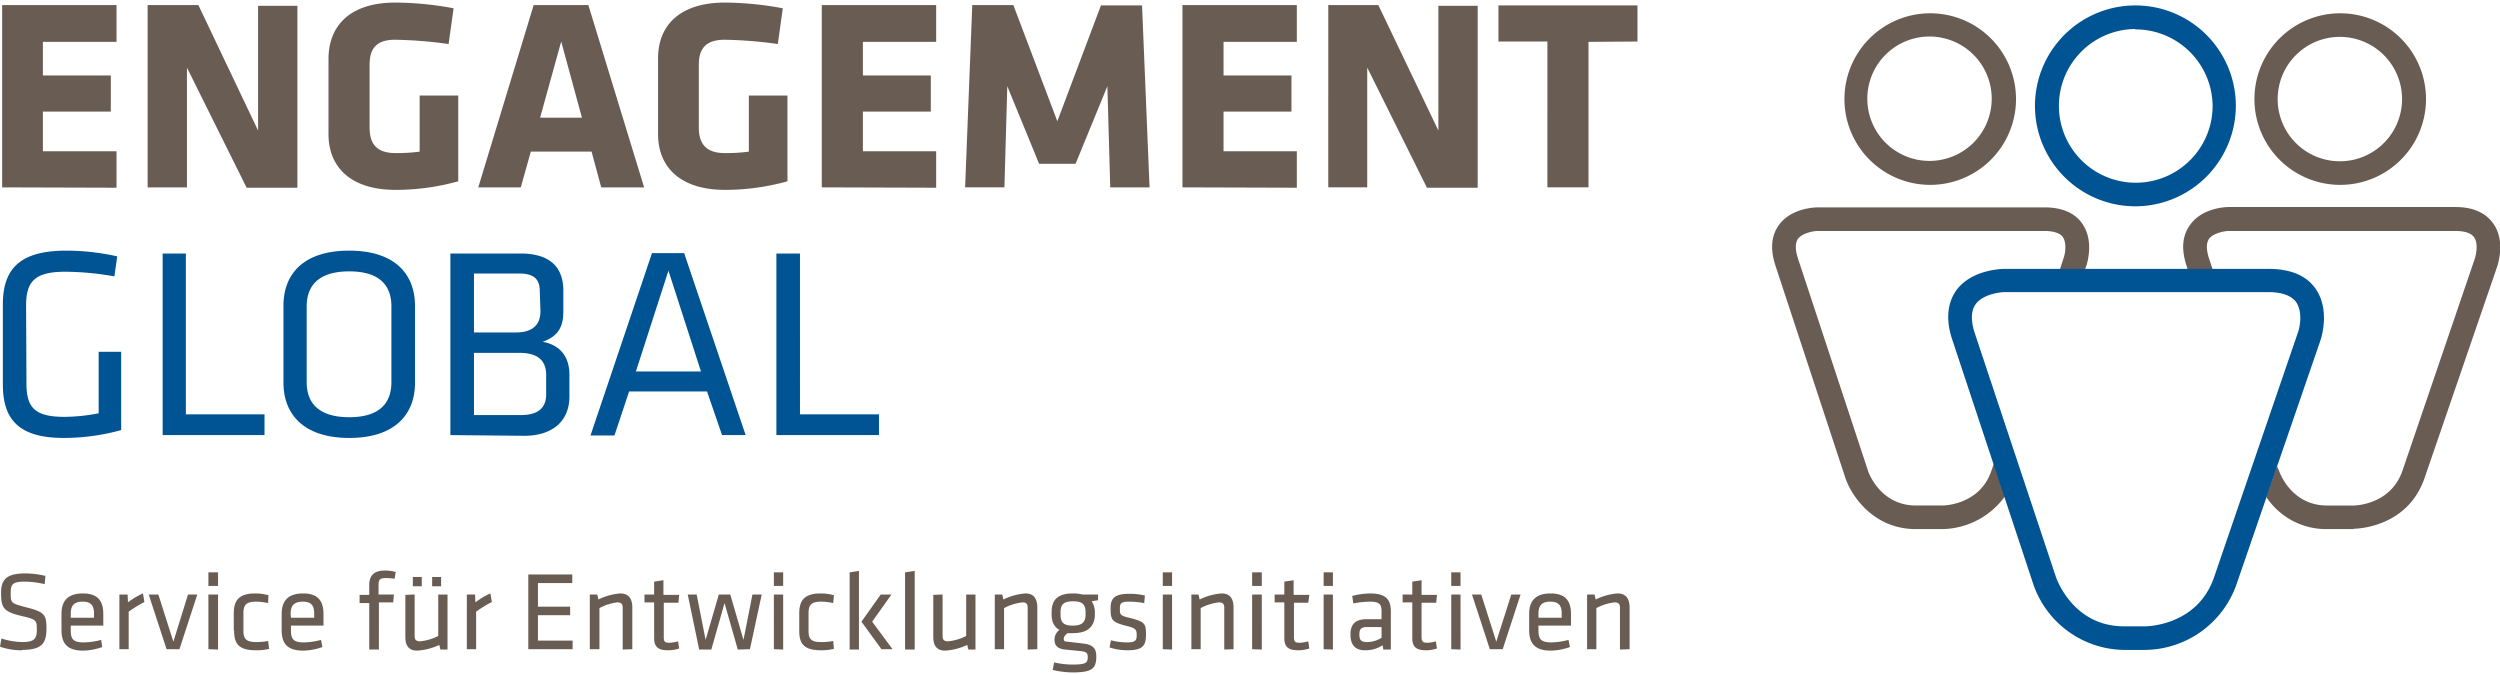 <?xml version="1.0"?>
<svg xmlns="http://www.w3.org/2000/svg" viewBox="0 0 699.4 187.4" width="200" height="54"><defs><style>.cls-1{fill:#695c53}.cls-2{fill:#005493}</style></defs><g id="Ebene_2" data-name="Ebene 2"><g id="LOGO_PROZESSFARBEN"><path d="M658.4 147.3H651a20.1 20.1 0 0 1-17-9l3-8.6.6 1.3c.1.4 3.4 9.7 13.4 9.7h7.5c.4 0 10.3-.2 13.6-9.7l20.3-59.5c.3-1 1-4.2-.3-5.9-.8-1.1-2.6-1.7-5.1-1.7h-63.5c-1 0-4.2.5-5.5 2.2-.8 1.2-.8 3 0 5.5l1 3h-7l-.3-1c-1.5-4.6-1.2-8.4 1-11.4 3.4-4.8 10-5 10.8-5H687c4.8 0 8.4 1.6 10.5 4.6 3.4 4.7 1.4 11 1.2 11.8L678.3 133c-4.8 14-19.2 14.2-19.8 14.2Zm-114.9 0H536c-11.9 0-18-9.3-19.7-14.2l-19.6-59.5c-1.5-4.6-1.2-8.4 1-11.4 3.4-4.7 10-4.9 10.8-4.9H572c4.8 0 8.4 1.5 10.5 4.5 3.4 4.8 1.4 11.1 1.2 11.8l-.4 1h-7l1-3.1c.4-1 1-4.1-.2-5.9-1-1.4-3.4-1.7-5.1-1.7h-63.5c-1 0-4.2.5-5.5 2.2-.8 1.2-.8 3 0 5.5l19.6 59.4c.1.4 3.4 9.7 13.4 9.7h7.5c.4 0 10.4-.2 13.6-9.7l.7-2 3.2 9a22.1 22.1 0 0 1-17.5 9.3Z" class="cls-1"/><path d="M597.3 57a28.1 28.1 0 1 1 28.2-28 28.2 28.2 0 0 1-28.2 28Zm0-49.6A21.5 21.5 0 1 0 619 29a21.6 21.6 0 0 0-21.6-21.5Zm2.9 173.7h-6a27.2 27.2 0 0 1-25.3-18.2l-22.6-68.2c-2-5.7-1.6-10.5 1-14.2 4.4-6 13.2-6 13.6-6h73.7c6.1 0 10.5 1.8 13.1 5.4 4.3 6 1.7 14 1.4 14.8L625.6 163a27.4 27.4 0 0 1-25.4 18.1ZM560.9 81c-1.6 0-6.3.7-8.2 3.4-1.3 1.8-1.4 4.6-.2 8.2l22.7 68.2c.2.5 4.8 13.7 19 13.7h6c.7 0 14.6-.3 19.2-13.7l23.4-68.3c.6-1.5 1.5-6-.5-8.8-1.3-1.7-3.9-2.7-7.7-2.7Z" class="cls-2"/><path d="M540 51a24 24 0 1 1 24-24 24 24 0 0 1-24 24Zm0-41.5A17.4 17.4 0 1 0 557.2 27 17.4 17.4 0 0 0 540 9.5ZM654.7 51a24 24 0 1 1 24-24 24 24 0 0 1-24 24Zm0-41.4A17.4 17.4 0 1 0 672 27a17.4 17.4 0 0 0-17.3-17.4ZM.6 51.7V.7h32V11H12v9.4h19v10.1H12v11.1h20.6v10.2Zm51.7-33.5v33.5h-11V.7h14.2l16.7 35.1V.9h11v50.9H69Zm58.3 34.2c-12.4 0-18.7-6.3-18.7-15.6V15.6C92 6.2 98.2 0 110.6 0a90.4 90.4 0 0 1 16.3 1.6l-1.4 10a119.4 119.4 0 0 0-15-1.2c-5.7 0-7.1 3-7.1 7v17.5c0 4 1.4 7.2 7.2 7.2a46.3 46.3 0 0 0 6.8-.4V26h10.8v24a65 65 0 0 1-17.6 2.4Zm69.6-.7h-12l-2.7-10h-17l-2.8 10h-11.9l15.5-51h15.3Zm-29.1-19.5h11.7L157 10.9Zm51.7 20.2c-12.4 0-18.7-6.3-18.7-15.6V15.6c0-9.4 6.3-15.6 18.7-15.6A90.3 90.3 0 0 1 219 1.6l-1.4 10a119.1 119.1 0 0 0-14.9-1.2c-5.7 0-7.2 3-7.2 7v17.5c0 4 1.5 7.2 7.2 7.2a46.4 46.4 0 0 0 6.8-.4V26h10.8v24a64.8 64.8 0 0 1-17.6 2.4Zm27.1-.7V.7h32V11h-20.5v9.4h19v10.1h-19v11.1h20.5v10.2Zm51.9-28.3-.8 28.3h-11l2-51h11.5l12.3 32.5L308 .8h11.5l2.1 50.9h-11l-.8-28.3-8.9 21.7h-10.2Zm49 28.3V.7h32V11h-20.5v9.4h19v10.1h-19v11.1h20.5v10.2Zm51.7-33.5v33.5h-10.9V.7h14l16.8 35.1V.9h11v50.9h-14.2Zm61.9-7.2v40.7h-11.5V10.9h-13.7V.8h38.9v10.1Z" class="cls-1"/><path d="M7.4 106.5c0 6.5 2 9.4 10.6 9.4a50.6 50.6 0 0 0 9.6-1V97.7h6.3v21.9a60 60 0 0 1-16.1 2.2c-13 0-17-5.6-17-15V84.4c0-10.3 5.2-15 17.8-15A66.4 66.4 0 0 1 32.8 71l-.8 5.6a81.7 81.7 0 0 0-13.7-1.3c-8.4 0-11 2.6-11 9.4Zm44.6 8.7h22v5.8H45.5V70.2H52Zm64.1-8.8c0 8.5-5.3 15.4-18.4 15.4s-18.4-7-18.4-15.4V84.8c0-8.5 5.2-15.4 18.4-15.4s18.4 7 18.4 15.4Zm-30.3-.2c0 6.3 3.9 9.8 11.9 9.8s11.8-3.5 11.8-9.8V85c0-6.3-3.8-9.8-11.8-9.8S85.8 78.7 85.8 85ZM126 121V70.2h19.6c8 0 12 3.6 12 10.4v5.8c0 4-1.2 6.9-5.8 8.5 4.5.8 7.5 3.8 7.5 9.2v6.1c0 7.1-5 11-12.6 11Zm25-40.4c0-3.3-1.8-4.8-5.7-4.8h-12.7v16.5h11.6c5 0 7-2.3 7-6Zm1.8 23.6c0-4-2.3-6.2-7.4-6.2h-12.8v17.4h13.2c4.7 0 7-2 7-5.8Zm55.8 16.8H202l-4.2-12.2H176l-4.1 12.3h-6.7l17.2-51h9ZM187 75l-9.1 28.2h18.2Zm36.8 40.2h22.1v5.8h-28.7V70.2h6.6Z" class="cls-2"/><path d="M6.2 181.2a18 18 0 0 1-6.2-1l.4-2.3a19.7 19.7 0 0 0 5.9 1c3.3 0 4-1 4-3.3 0-2.8 0-3-4.3-4-5-1.2-5.7-2.2-5.7-6.5 0-3.6 1.5-5.4 6.7-5.4a23.9 23.9 0 0 1 5.7.7l-.2 2.3A26.1 26.1 0 0 0 7 162c-3.4 0-4 .7-4 3 0 3 0 3 4 4.1 5.7 1.4 6 2.2 6 6.3-.1 3.7-1.1 5.7-6.9 5.7Zm17.2-2.2a20 20 0 0 0 4.9-.7l.3 2a16.7 16.7 0 0 1-5.4 1c-4.5 0-6-2.2-6-5.7V171c0-3.2 1.4-5.7 6-5.7s5.7 2.6 5.7 5.8v3.2h-9.1v1.3c0 2.4.6 3.4 3.6 3.4Zm-3.6-6.9h6.5V171c0-2.2-.7-3.4-3.2-3.4s-3.3 1.2-3.3 3.4Zm20.6-4.4a35 35 0 0 0-4.4 2.7v10.5h-2.6v-15.3h2.3l.1 2.2a19.5 19.5 0 0 1 4.2-2.5Zm12.2-2.1h2.6l-5 15.3h-3.6l-5-15.3h2.7l4.2 13.2Zm5.7-2.4v-3.8H61v3.8Zm0 17.7v-15.3H61V181Zm7.1-5.2v-4.8c0-3.5 1.3-5.6 6-5.6a13.8 13.8 0 0 1 3.7.5L75 168a16.3 16.3 0 0 0-3.3-.4c-2.7 0-3.6.8-3.6 3.2v5c0 2.4 1 3.1 3.6 3.1a16.3 16.3 0 0 0 3.3-.3l.3 2.2a14.2 14.2 0 0 1-3.7.4c-5 0-6.1-2-6.1-5.5ZM85 179a19.8 19.8 0 0 0 4.8-.7l.4 2a16.8 16.8 0 0 1-5.4 1c-4.6 0-6-2.2-6-5.7V171c0-3.2 1.4-5.7 6-5.7s5.7 2.6 5.7 5.8v3.2h-9.1v1.3c0 2.4.6 3.4 3.6 3.4Zm-3.6-6.9h6.5V171c0-2.2-.7-3.4-3.2-3.4s-3.4 1.2-3.4 3.4Zm29-10.9a15.3 15.3 0 0 0-2.5-.2c-1.7 0-2 .5-2 2v2.6h4.3l-.2 2.2h-4V181h-2.7v-13h-2.7v-2.3h2.7v-2.8c0-2.7 1.5-4 4.3-4a10.5 10.5 0 0 1 3.1.4Zm5.6 4.4v11.7c0 1 .5 1.4 1.5 1.4a14.2 14.2 0 0 0 5.1-1.5v-11.6h2.6V181h-2l-.3-1.3a16.8 16.8 0 0 1-6.2 1.6c-2.4 0-3.3-1.5-3.3-3.8v-11.8Zm-.5-4.9h2.5v2.6h-2.5Zm5.4 0h2.5v2.6h-2.5Zm16.7 7a34.3 34.3 0 0 0-4.4 2.7v10.5h-2.6v-15.3h2.3l.1 2.2a19.2 19.2 0 0 1 4.2-2.5Zm10.2-7.7h12.3v2.4h-9.6v6.6h9v2.4h-9v7.1h9.7v2.4h-12.4Zm26.4 21v-11.8c0-1-.5-1.4-1.5-1.4a14.3 14.3 0 0 0-5 1.6v11.5H165v-15.3h2.1l.3 1.4a16.8 16.8 0 0 1 6.1-1.7c2.5 0 3.4 1.6 3.4 4v11.6Zm15.8-.3a9.6 9.6 0 0 1-3.2.5c-2.6 0-3.8-.9-3.8-3.4v-10h-2.7v-2.2h2.7V162l2.6-.4v4.1h4.4l-.2 2.2h-4.1v9.5c0 1.2.1 1.7 1.5 1.7a9.8 9.8 0 0 0 2.5-.4Zm16.4.3-3.7-13-3.7 13h-3.4l-3.2-15.4h2.5l2.5 12.7 3.7-12.7h3.2l3.7 12.7 2.5-12.7h2.6l-3.3 15.3Zm10.1-17.8v-3.8h2.6v3.8Zm0 17.7v-15.3h2.6V181Zm7.1-5.2v-4.8c0-3.5 1.3-5.6 6-5.6a14 14 0 0 1 3.7.5l-.2 2.2a16 16 0 0 0-3.4-.4c-2.6 0-3.5.8-3.5 3.2v5c0 2.4.9 3.1 3.5 3.1a16 16 0 0 0 3.4-.3l.2 2.2a14.3 14.3 0 0 1-3.6.4c-5 0-6.1-2-6.1-5.5Zm14.1 5.3v-21.6l2.6-.4v22Zm11.7-15.4-5.4 7.6 5.7 7.7h-3.1l-5.6-7.7 5.4-7.6Zm3.8 15.4v-21.6l2.7-.4v22Zm10.5-15.4v11.7c0 1 .5 1.4 1.5 1.4a14.2 14.2 0 0 0 5.1-1.5v-11.6h2.6V181h-2l-.3-1.3a16.7 16.7 0 0 1-6.2 1.6c-2.4 0-3.3-1.5-3.3-3.8v-11.8Zm23.8 15.4v-11.8c0-1-.5-1.4-1.4-1.4a14.2 14.2 0 0 0-5.2 1.6v11.5h-2.6v-15.3h2.1l.3 1.4a16.8 16.8 0 0 1 6.2-1.7c2.4 0 3.3 1.6 3.3 4v11.6Zm19.7-13.8-1.8.3a5.4 5.4 0 0 1 .9 3v.7c0 3.3-2 5.2-6 5.2a12.7 12.7 0 0 1-1.6 0c-.6.4-1.1 1-1.1 1.6s.3.8 1 .8l4.3.5c2.8.3 3.8 1.3 3.8 3.6 0 3.4-1.1 4.5-6.7 4.5a24.1 24.1 0 0 1-5.5-.7l.4-2.1a24.1 24.1 0 0 0 5 .6c4 0 4.4-.5 4.4-2.1 0-1.3-.5-1.5-2.3-1.7l-4-.4c-2.3-.2-3-1.3-3-2.8a3.4 3.4 0 0 1 1.4-2.7c-1.5-.8-2.2-2.3-2.2-4.3v-.7c0-3.3 1.6-5.2 6-5.2a10.3 10.3 0 0 1 2.6.3h4.4Zm-7 .3c-2.5 0-3.5.8-3.5 3v.7c0 2.4 1 3.1 3.5 3.1s3.5-1 3.5-3v-.7c0-2.2-.9-3.1-3.4-3.1Zm15.2 13.7a15.7 15.7 0 0 1-5-.8l.4-2a17.2 17.2 0 0 0 4.4.6c2.4 0 2.8-.5 2.8-2s-.1-2-3.2-2.7c-3.8-1-4.1-1.7-4.1-4.9 0-2.8 1.2-4 5.3-4a17 17 0 0 1 4.3.5l-.2 2.1a24.7 24.7 0 0 0-4.2-.4c-2.3 0-2.6.5-2.6 1.9 0 1.7 0 2 2.6 2.6 4.4 1.1 4.7 1.6 4.7 4.7s-.9 4.4-5.2 4.4Zm9.9-18v-3.8h2.6v3.8Zm0 17.7v-15.3h2.6V181Zm17.2.1v-11.8c0-1-.5-1.4-1.5-1.4a14.2 14.2 0 0 0-5.1 1.6v11.5h-2.6v-15.3h2l.3 1.4a16.7 16.7 0 0 1 6.2-1.7c2.4 0 3.3 1.6 3.3 4v11.6Zm7.8-17.8v-3.8h2.7v3.8Zm0 17.7v-15.3h2.7V181Zm16-.2a9.7 9.7 0 0 1-3.2.5c-2.6 0-3.8-.9-3.8-3.4v-10h-2.7v-2.2h2.7V162l2.6-.4v4.1h4.4l-.3 2.2h-4v9.5c0 1.2.1 1.7 1.6 1.7a9.8 9.8 0 0 0 2.4-.4Zm4-17.5v-3.8h2.6v3.8Zm0 17.7v-15.3h2.6V181Zm18.8.1H387l-.2-1.2a8.7 8.7 0 0 1-5 1.4c-2.8 0-4-1.7-4-4.4 0-3.1 1.6-4.3 4.6-4.3h4.1v-2.3c0-2-.8-2.6-3.3-2.6a24.6 24.6 0 0 0-4.6.5l-.3-2.1a21.4 21.4 0 0 1 5-.7c4.4 0 5.8 1.7 5.8 5Zm-2.6-6.3h-4c-1.6 0-2.2.5-2.2 2s.3 2.2 2.2 2.2a7.5 7.5 0 0 0 4-1.2Zm15.5 6a9.6 9.6 0 0 1-3.1.5c-2.6 0-3.8-.9-3.8-3.4v-10h-2.7v-2.2h2.7V162l2.6-.4v4.1h4.3l-.2 2.2h-4.1v9.5c0 1.2.2 1.7 1.6 1.7a9.7 9.7 0 0 0 2.4-.4Zm4-17.5v-3.8h2.6v3.8Zm0 17.7v-15.3h2.6V181Zm16.8-15.3h2.6l-5 15.3h-3.6l-5-15.3h2.6l4.2 13.2ZM434 179a19.9 19.9 0 0 0 4.8-.7l.4 2a16.8 16.8 0 0 1-5.4 1c-4.5 0-6-2.2-6-5.7V171c0-3.2 1.4-5.7 6-5.7s5.7 2.6 5.7 5.8v3.2h-9.1v1.3c0 2.4.6 3.4 3.6 3.4Zm-3.6-6.9h6.5V171c0-2.2-.7-3.4-3.2-3.4s-3.3 1.2-3.3 3.4Zm22.8 8.9v-11.8c0-1-.5-1.4-1.5-1.4a14.3 14.3 0 0 0-5.1 1.6v11.5H444v-15.3h2.1l.3 1.4a16.7 16.7 0 0 1 6.1-1.7c2.5 0 3.4 1.6 3.4 4v11.6Z" class="cls-1"/></g></g></svg>

